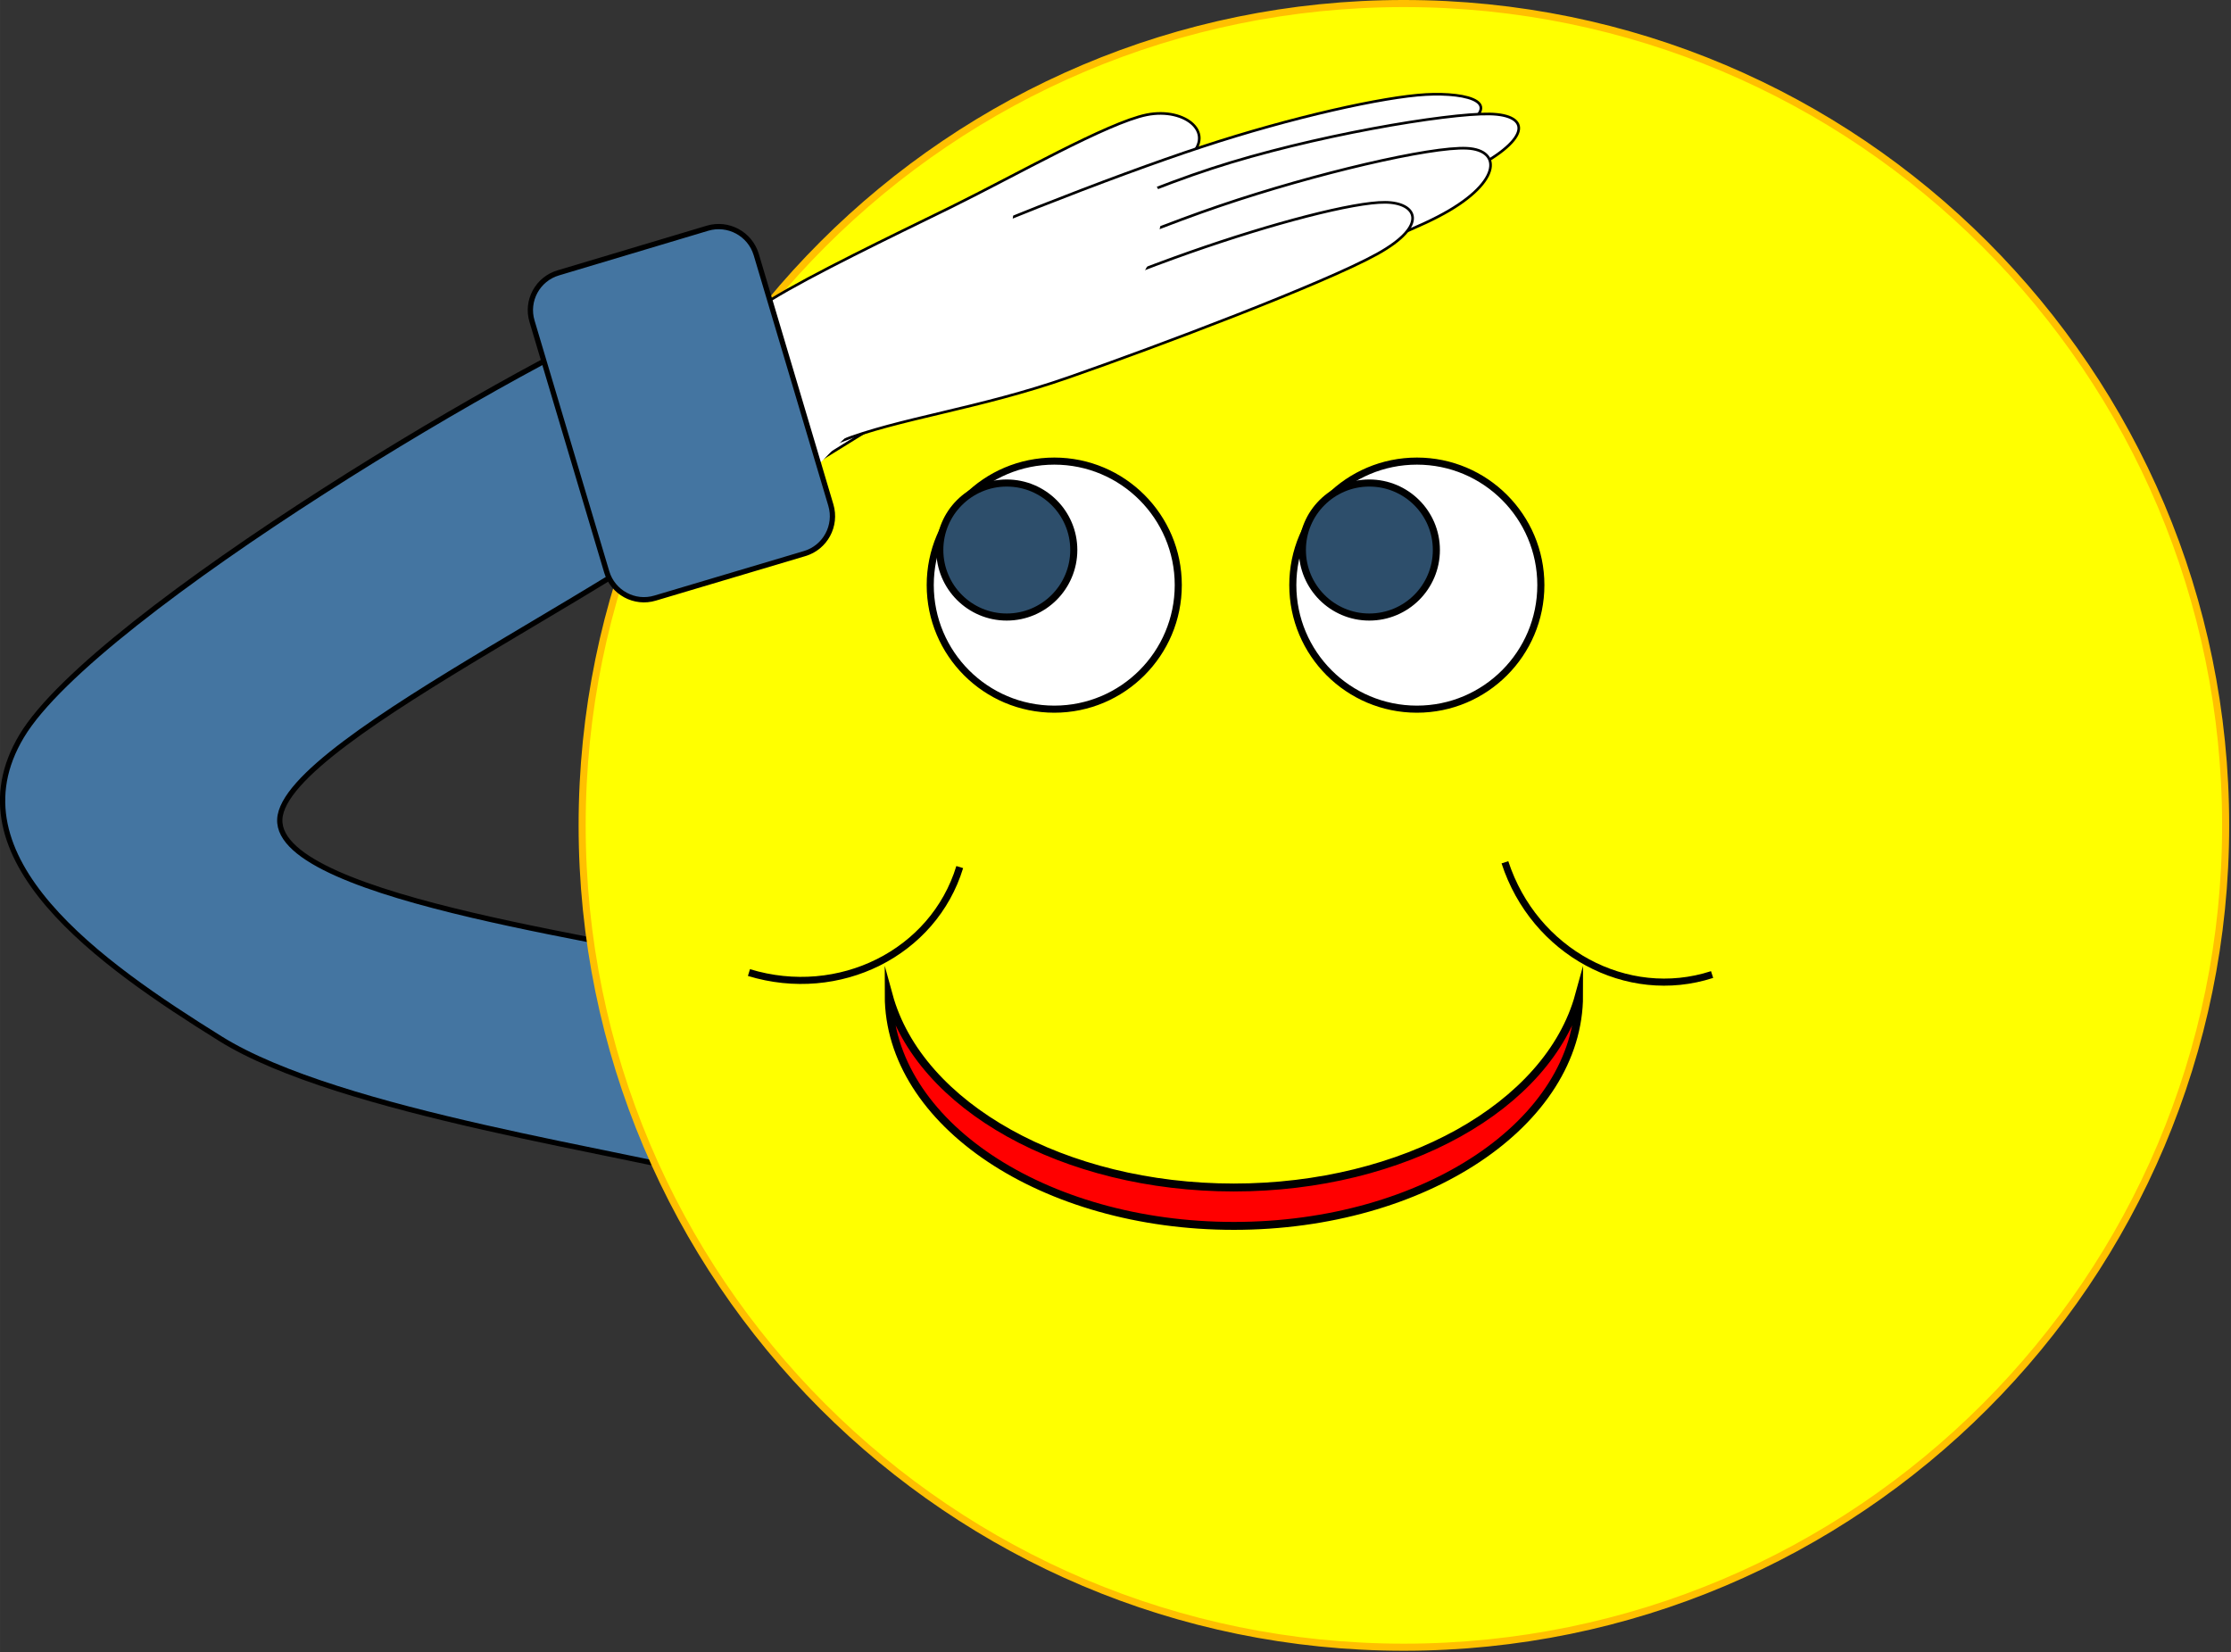<?xml version="1.0" encoding="UTF-8" standalone="no"?>
<!-- Created with Inkscape (http://www.inkscape.org/) -->

<svg
   xmlns:dc="http://purl.org/dc/elements/1.1/"
   xmlns:cc="http://creativecommons.org/ns#"
   xmlns:rdf="http://www.w3.org/1999/02/22-rdf-syntax-ns#"
   xmlns:svg="http://www.w3.org/2000/svg"
   xmlns="http://www.w3.org/2000/svg"
   xmlns:sodipodi="http://sodipodi.sourceforge.net/DTD/sodipodi-0.dtd"
   xmlns:inkscape="http://www.inkscape.org/namespaces/inkscape"
   width="84.253mm"
   height="62.383mm"
   viewBox="0 0 298.533 221.044"
   id="svg2"
   version="1.1"
   inkscape:version="0.91 r13725"
   sodipodi:docname="smiley salute.svg">
  <rect x="0" y="0" width="298.533" height="221.044" fill="#333333" stroke="none"/>
  <defs
     id="defs4">
    <clipPath
       id="clipEmfPath1"
       clipPathUnits="userSpaceOnUse">
      <path
         inkscape:connector-curvature="0"
         id="path4141"
         d="m 13.753,0 615.141,0 0,456.354 -615.141,0 z" />
    </clipPath>
    <pattern
       y="0"
       x="0"
       height="6"
       width="6"
       patternUnits="userSpaceOnUse"
       id="EMFhbasepattern" />
    <clipPath
       id="clipEmfPath1-5"
       clipPathUnits="userSpaceOnUse">
      <path
         inkscape:connector-curvature="0"
         id="path4222"
         d="m 22.505,-2.501 1063.995,0 0,790.181 -1063.995,0 z" />
    </clipPath>
    <pattern
       y="0"
       x="0"
       height="6"
       width="6"
       patternUnits="userSpaceOnUse"
       id="EMFhbasepattern-9" />
  </defs>
  <sodipodi:namedview
     id="base"
     pagecolor="#ffffff"
     bordercolor="#666666"
     borderopacity="1.0"
     inkscape:pageopacity="0.0"
     inkscape:pageshadow="2"
     inkscape:zoom="0.35"
     inkscape:cx="-45.60585"
     inkscape:cy="185.42087"
     inkscape:document-units="px"
     inkscape:current-layer="layer1"
     showgrid="false"
     fit-margin-top="0"
     fit-margin-left="0"
     fit-margin-right="0"
     fit-margin-bottom="0"
     inkscape:window-width="1366"
     inkscape:window-height="706"
     inkscape:window-x="-8"
     inkscape:window-y="-8"
     inkscape:window-maximized="1" />
  <g
     inkscape:label="Layer 1"
     inkscape:groupmode="layer"
     id="layer1"
     transform="translate(0.823,-496.739)">
    <path
       transform="matrix(0.282,0,0,0.282,-8.14,496.199)"
       inkscape:connector-curvature="0"
       id="path4225"
       d="M 368.756,461.277 C 333.748,449.556 156.911,429.473 158.708,390.636 160.427,351.721 349.377,268.733 379.384,228.177 409.469,187.621 396.106,126.826 338.906,147.299 281.783,167.773 70.954,293.192 36.258,351.096 1.485,409 73.767,459.402 130.499,494.723 c 56.653,35.32 194.575,54.074 245.759,68.296 z"
       clip-path="url(#clipEmfPath1-5)"
       style="fill:#4475a1;fill-opacity:1;fill-rule:evenodd;stroke:none" />
    <path
       transform="matrix(0.282,0,0,0.282,-8.14,496.199)"
       inkscape:connector-curvature="0"
       id="path4227"
       d="M 368.756,461.277 C 333.748,449.556 156.911,429.473 158.708,390.636 160.427,351.721 349.377,268.733 379.384,228.177 409.469,187.621 396.106,126.826 338.906,147.299 281.783,167.773 70.954,293.192 36.258,351.096 1.485,409 73.767,459.402 130.499,494.723 c 56.653,35.32 194.575,54.074 245.759,68.296"
       clip-path="url(#clipEmfPath1-5)"
       style="fill:none;stroke:#000000;stroke-width:2.501px;stroke-linecap:butt;stroke-linejoin:round;stroke-miterlimit:4;stroke-dasharray:none;stroke-opacity:1" />
    <path
       inkscape:connector-curvature="0"
       id="path4229"
       d="m 187.189,497.214 c -60.78,0 -110.048,49.268 -110.048,110.048 0,60.78 49.268,110.047 110.048,110.047 60.78,0 110.047,-49.268 110.047,-110.047 0,-60.78 -49.267,-110.048 -110.047,-110.048 z"
       style="fill:#ffff00;fill-opacity:1;fill-rule:evenodd;stroke:none" />
    <path
       transform="matrix(0.282,0,0,0.282,-8.14,496.199)"
       inkscape:connector-curvature="0"
       id="path4231"
       d="m 692.111,3.595 c -215.361,0 -389.933,174.571 -389.933,389.933 0,215.361 174.572,389.932 389.933,389.932 215.362,0 389.929,-174.571 389.929,-389.932 C 1082.04,178.166 907.473,3.595 692.111,3.595"
       clip-path="url(#clipEmfPath1-5)"
       style="fill:none;stroke:#ffc000;stroke-width:3.36px;stroke-linecap:butt;stroke-linejoin:round;stroke-miterlimit:4;stroke-dasharray:none;stroke-opacity:1" />
    <path
       inkscape:connector-curvature="0"
       id="path4233"
       d="m 188.777,558.434 c -9.174,0 -16.607,7.432 -16.607,16.585 0,9.174 7.432,16.606 16.607,16.606 9.152,0 16.584,-7.432 16.584,-16.606 0,-9.152 -7.432,-16.585 -16.584,-16.585 z"
       style="fill:#ffffff;fill-opacity:1;fill-rule:evenodd;stroke:none" />
    <path
       inkscape:connector-curvature="0"
       id="path4235"
       d="m 188.777,558.434 c -9.174,0 -16.607,7.432 -16.607,16.585 0,9.174 7.432,16.606 16.607,16.606 9.152,0 16.584,-7.432 16.584,-16.606 0,-9.152 -7.432,-16.585 -16.584,-16.585"
       style="fill:none;stroke:#000000;stroke-width:0.948px;stroke-linecap:butt;stroke-linejoin:round;stroke-miterlimit:4;stroke-dasharray:none;stroke-opacity:1" />
    <path
       inkscape:connector-curvature="0"
       id="path4237"
       d="m 182.404,561.368 c -4.94,0 -8.954,4.014 -8.954,8.954 0,4.962 4.014,8.976 8.954,8.976 4.962,0 8.976,-4.014 8.976,-8.976 0,-4.94 -4.014,-8.954 -8.976,-8.954 z"
       style="fill:#2d4e6b;fill-opacity:1;fill-rule:evenodd;stroke:none" />
    <path
       inkscape:connector-curvature="0"
       id="path4239"
       d="m 182.404,561.368 c -4.94,0 -8.954,4.014 -8.954,8.954 0,4.962 4.014,8.976 8.954,8.976 4.962,0 8.976,-4.014 8.976,-8.976 0,-4.94 -4.014,-8.954 -8.976,-8.954"
       style="fill:none;stroke:#000000;stroke-width:0.948px;stroke-linecap:butt;stroke-linejoin:round;stroke-miterlimit:4;stroke-dasharray:none;stroke-opacity:1" />
    <path
       inkscape:connector-curvature="0"
       id="path4241"
       d="m 140.259,558.434 c -9.174,0 -16.606,7.432 -16.606,16.585 0,9.174 7.432,16.606 16.606,16.606 9.152,0 16.584,-7.432 16.584,-16.606 0,-9.152 -7.432,-16.585 -16.584,-16.585 z"
       style="fill:#ffffff;fill-opacity:1;fill-rule:evenodd;stroke:none" />
    <path
       inkscape:connector-curvature="0"
       id="path4243"
       d="m 140.259,558.434 c -9.174,0 -16.606,7.432 -16.606,16.585 0,9.174 7.432,16.606 16.606,16.606 9.152,0 16.584,-7.432 16.584,-16.606 0,-9.152 -7.432,-16.585 -16.584,-16.585"
       style="fill:none;stroke:#000000;stroke-width:0.948px;stroke-linecap:butt;stroke-linejoin:round;stroke-miterlimit:4;stroke-dasharray:none;stroke-opacity:1" />
    <path
       inkscape:connector-curvature="0"
       id="path4245"
       d="m 133.886,561.368 c -4.94,0 -8.954,4.014 -8.954,8.954 0,4.962 4.014,8.976 8.954,8.976 4.962,0 8.976,-4.014 8.976,-8.976 0,-4.94 -4.014,-8.954 -8.976,-8.954 z"
       style="fill:#2d4e6b;fill-opacity:1;fill-rule:evenodd;stroke:none" />
    <path
       inkscape:connector-curvature="0"
       id="path4247"
       d="m 133.886,561.368 c -4.94,0 -8.954,4.014 -8.954,8.954 0,4.962 4.014,8.976 8.954,8.976 4.962,0 8.976,-4.014 8.976,-8.976 0,-4.94 -4.014,-8.954 -8.976,-8.954"
       style="fill:none;stroke:#000000;stroke-width:0.948px;stroke-linecap:butt;stroke-linejoin:round;stroke-miterlimit:4;stroke-dasharray:none;stroke-opacity:1" />
    <path
       inkscape:connector-curvature="0"
       id="path4249"
       d="m 118.095,629.91 c 0,17.048 20.686,30.853 46.18,30.853 25.516,0 46.202,-13.805 46.202,-30.853 l 0,0 c -4.08,14.908 -23.531,25.715 -46.202,25.715 -22.671,0 -42.1,-10.806 -46.18,-25.715 z"
       style="fill:#ff0000;fill-opacity:1;fill-rule:evenodd;stroke:none" />
    <path
       inkscape:connector-curvature="0"
       id="path4251"
       d="m 118.095,629.91 c 0,17.048 20.686,30.853 46.18,30.853 25.516,0 46.202,-13.805 46.202,-30.853 l 0,0 c -4.08,14.908 -23.531,25.715 -46.202,25.715 -22.671,0 -42.1,-10.806 -46.18,-25.715 z"
       style="fill:none;stroke:#000000;stroke-width:1.059px;stroke-linecap:butt;stroke-linejoin:miter;stroke-miterlimit:8;stroke-dasharray:none;stroke-opacity:1" />
    <path
       inkscape:connector-curvature="0"
       id="path4253"
       d="m 99.394,626.867 c 12.063,3.683 24.7,-2.624 28.206,-14.114"
       style="fill:none;stroke:#000000;stroke-width:0.948px;stroke-linecap:butt;stroke-linejoin:round;stroke-miterlimit:10;stroke-dasharray:none;stroke-opacity:1" />
    <path
       inkscape:connector-curvature="0"
       id="path4255"
       d="m 200.554,612.113 c 3.903,11.997 16.32,18.723 27.722,15.018"
       style="fill:none;stroke:#000000;stroke-width:0.948px;stroke-linecap:butt;stroke-linejoin:round;stroke-miterlimit:10;stroke-dasharray:none;stroke-opacity:1" />
    <path
       inkscape:connector-curvature="0"
       id="path4257"
       d="m 94.277,544.232 c 1.345,-1.235 2.713,-4.102 8.094,-7.41 5.381,-3.308 15.812,-8.336 24.193,-12.438 8.38,-4.124 20.819,-11.225 26.045,-12.284 5.249,-1.059 9.527,2.58 5.381,5.888 -4.146,3.286 -19.782,8.711 -30.236,13.894 -10.475,5.183 -25.758,13.585 -32.529,17.158 z"
       style="fill:#ffffff;fill-opacity:1;fill-rule:evenodd;stroke:none" />
    <path
       inkscape:connector-curvature="0"
       id="path4259"
       d="m 94.277,544.232 c 1.345,-1.235 2.713,-4.102 8.094,-7.41 5.381,-3.308 15.812,-8.336 24.193,-12.438 8.38,-4.124 20.819,-11.225 26.045,-12.284 5.249,-1.059 9.527,2.58 5.381,5.888 -4.146,3.286 -19.782,8.711 -30.236,13.894 -10.475,5.183 -25.758,13.585 -32.529,17.158"
       style="fill:none;stroke:#000000;stroke-width:0.353px;stroke-linecap:butt;stroke-linejoin:round;stroke-miterlimit:10;stroke-dasharray:none;stroke-opacity:1" />
    <path
       inkscape:connector-curvature="0"
       id="path4261"
       d="m 95.755,559.625 c 15.372,-9.373 30.588,-18.613 46.886,-26.134 16.275,-7.52 42.982,-14.997 50.878,-19.01 7.873,-4.014 2.029,-5.403 -3.551,-5.094 -5.602,0.309 -17.819,2.999 -29.949,6.991 -12.151,3.992 -32.022,11.843 -42.916,16.937 -10.916,5.094 -16.695,9.439 -22.539,13.629 z"
       style="fill:#ffffff;fill-opacity:1;fill-rule:evenodd;stroke:none" />
    <path
       inkscape:connector-curvature="0"
       id="path4263"
       d="m 95.755,559.625 c 15.372,-9.373 30.588,-18.613 46.886,-26.134 16.275,-7.52 42.982,-14.997 50.878,-19.01 7.873,-4.014 2.029,-5.403 -3.551,-5.094 -5.602,0.309 -17.819,2.999 -29.949,6.991 -12.151,3.992 -32.022,11.843 -42.916,16.937 -10.916,5.094 -16.695,9.439 -22.539,13.629"
       style="fill:none;stroke:#000000;stroke-width:0.353px;stroke-linecap:butt;stroke-linejoin:round;stroke-miterlimit:10;stroke-dasharray:none;stroke-opacity:1" />
    <path
       inkscape:connector-curvature="0"
       id="path4265"
       d="m 96.461,566.109 c 15.592,-9.858 31.14,-19.826 47.592,-27.523 16.452,-7.697 42.034,-14.225 51.12,-18.658 9.064,-4.433 8.954,-7.829 3.308,-7.939 -5.646,-0.11 -23.774,2.911 -37.182,7.3 -13.409,4.367 -32.242,13.408 -43.269,18.966 -11.027,5.558 -16.937,9.968 -22.87,14.357 z"
       style="fill:#ffffff;fill-opacity:1;fill-rule:evenodd;stroke:none" />
    <path
       inkscape:connector-curvature="0"
       id="path4267"
       d="m 96.461,566.109 c 15.592,-9.858 31.14,-19.826 47.592,-27.523 16.452,-7.697 42.034,-14.225 51.12,-18.658 9.064,-4.433 8.954,-7.829 3.308,-7.939 -5.646,-0.11 -23.774,2.911 -37.182,7.3 -13.409,4.367 -32.242,13.408 -43.269,18.966 -11.027,5.558 -16.937,9.968 -22.87,14.357"
       style="fill:none;stroke:#000000;stroke-width:0.353px;stroke-linecap:butt;stroke-linejoin:round;stroke-miterlimit:10;stroke-dasharray:none;stroke-opacity:1" />
    <path
       inkscape:connector-curvature="0"
       id="path4269"
       d="m 99.173,556.979 c 7.653,-2.404 30.478,-9.086 45.872,-14.291 15.416,-5.205 38.153,-12.592 46.555,-16.959 8.402,-4.344 8.733,-8.91 3.859,-9.152 -4.852,-0.243 -20.312,3.374 -33.036,7.697 -12.747,4.323 -32.309,12.924 -43.358,18.26 -11.049,5.337 -17.003,9.549 -22.936,13.761 z"
       style="fill:#ffffff;fill-opacity:1;fill-rule:evenodd;stroke:none" />
    <path
       inkscape:connector-curvature="0"
       id="path4271"
       d="m 99.173,556.979 c 7.653,-2.404 30.478,-9.086 45.872,-14.291 15.416,-5.205 38.153,-12.592 46.555,-16.959 8.402,-4.344 8.733,-8.91 3.859,-9.152 -4.852,-0.243 -20.312,3.374 -33.036,7.697 -12.747,4.323 -32.309,12.924 -43.358,18.26 -11.049,5.337 -17.003,9.549 -22.936,13.761"
       style="fill:none;stroke:#000000;stroke-width:0.353px;stroke-linecap:butt;stroke-linejoin:round;stroke-miterlimit:10;stroke-dasharray:none;stroke-opacity:1" />
    <path
       inkscape:connector-curvature="0"
       id="path4273"
       d="m 96.13,565.492 c 2.58,-1.632 7.807,-6.66 15.482,-9.704 7.652,-3.043 18.525,-4.345 30.5,-8.535 11.975,-4.168 34.249,-12.593 41.329,-16.518 7.057,-3.904 5.271,-6.903 1.081,-6.925 -4.168,-0.044 -15.085,2.801 -26.178,6.704 -11.115,3.904 -30.126,11.821 -40.424,16.695 -10.299,4.874 -15.857,8.711 -21.392,12.549 z"
       style="fill:#ffffff;fill-opacity:1;fill-rule:evenodd;stroke:none" />
    <path
       inkscape:connector-curvature="0"
       id="path4275"
       d="m 96.13,565.492 c 2.58,-1.632 7.807,-6.66 15.482,-9.704 7.652,-3.043 18.525,-4.345 30.5,-8.535 11.975,-4.168 34.249,-12.593 41.329,-16.518 7.057,-3.904 5.271,-6.903 1.081,-6.925 -4.168,-0.044 -15.085,2.801 -26.178,6.704 -11.115,3.904 -30.126,11.821 -40.424,16.695 -10.299,4.874 -15.857,8.711 -21.392,12.549"
       style="fill:none;stroke:#000000;stroke-width:0.353px;stroke-linecap:butt;stroke-linejoin:round;stroke-miterlimit:10;stroke-dasharray:none;stroke-opacity:1" />
    <path
       inkscape:connector-curvature="0"
       id="path4277"
       d="m 92.668,547.143 c 1.522,2.668 5.558,14.71 9.108,15.857 3.551,1.147 8.689,-6.881 12.196,-8.998 3.507,-2.095 2.933,-0.75 8.888,-3.661 5.932,-2.889 21.635,-8.866 26.751,-13.739 5.094,-4.852 6.131,-13.806 3.881,-15.394 -2.272,-1.588 -13.938,5.183 -17.444,5.866 -3.529,0.706 1.147,-3.176 -3.639,-1.676 -4.764,1.478 -19.407,8.226 -25.053,10.63 -5.668,2.404 -7.035,2.999 -8.887,3.771 z"
       style="fill:#ffffff;fill-opacity:1;fill-rule:evenodd;stroke:none" />
    <path
       inkscape:connector-curvature="0"
       id="path4279"
       d="m 100.364,530.779 c -0.838,-2.757 -3.749,-4.323 -6.506,-3.507 l -19.981,5.977 c -2.757,0.816 -4.345,3.727 -3.506,6.484 l 9.99,33.522 c 0.816,2.757 3.727,4.345 6.484,3.507 l 20.003,-5.955 c 2.757,-0.816 4.323,-3.727 3.507,-6.484 z"
       style="fill:#4475a1;fill-opacity:1;fill-rule:evenodd;stroke:none" />
    <path
       inkscape:connector-curvature="0"
       id="path4281"
       d="m 100.364,530.779 c -0.838,-2.757 -3.749,-4.323 -6.506,-3.507 l -19.981,5.977 c -2.757,0.816 -4.345,3.727 -3.506,6.484 l 9.99,33.522 c 0.816,2.757 3.727,4.345 6.484,3.507 l 20.003,-5.955 c 2.757,-0.816 4.323,-3.727 3.507,-6.484 z"
       style="fill:none;stroke:#000000;stroke-width:0.706px;stroke-linecap:butt;stroke-linejoin:round;stroke-miterlimit:10;stroke-dasharray:none;stroke-opacity:1" />
  </g>
</svg>
